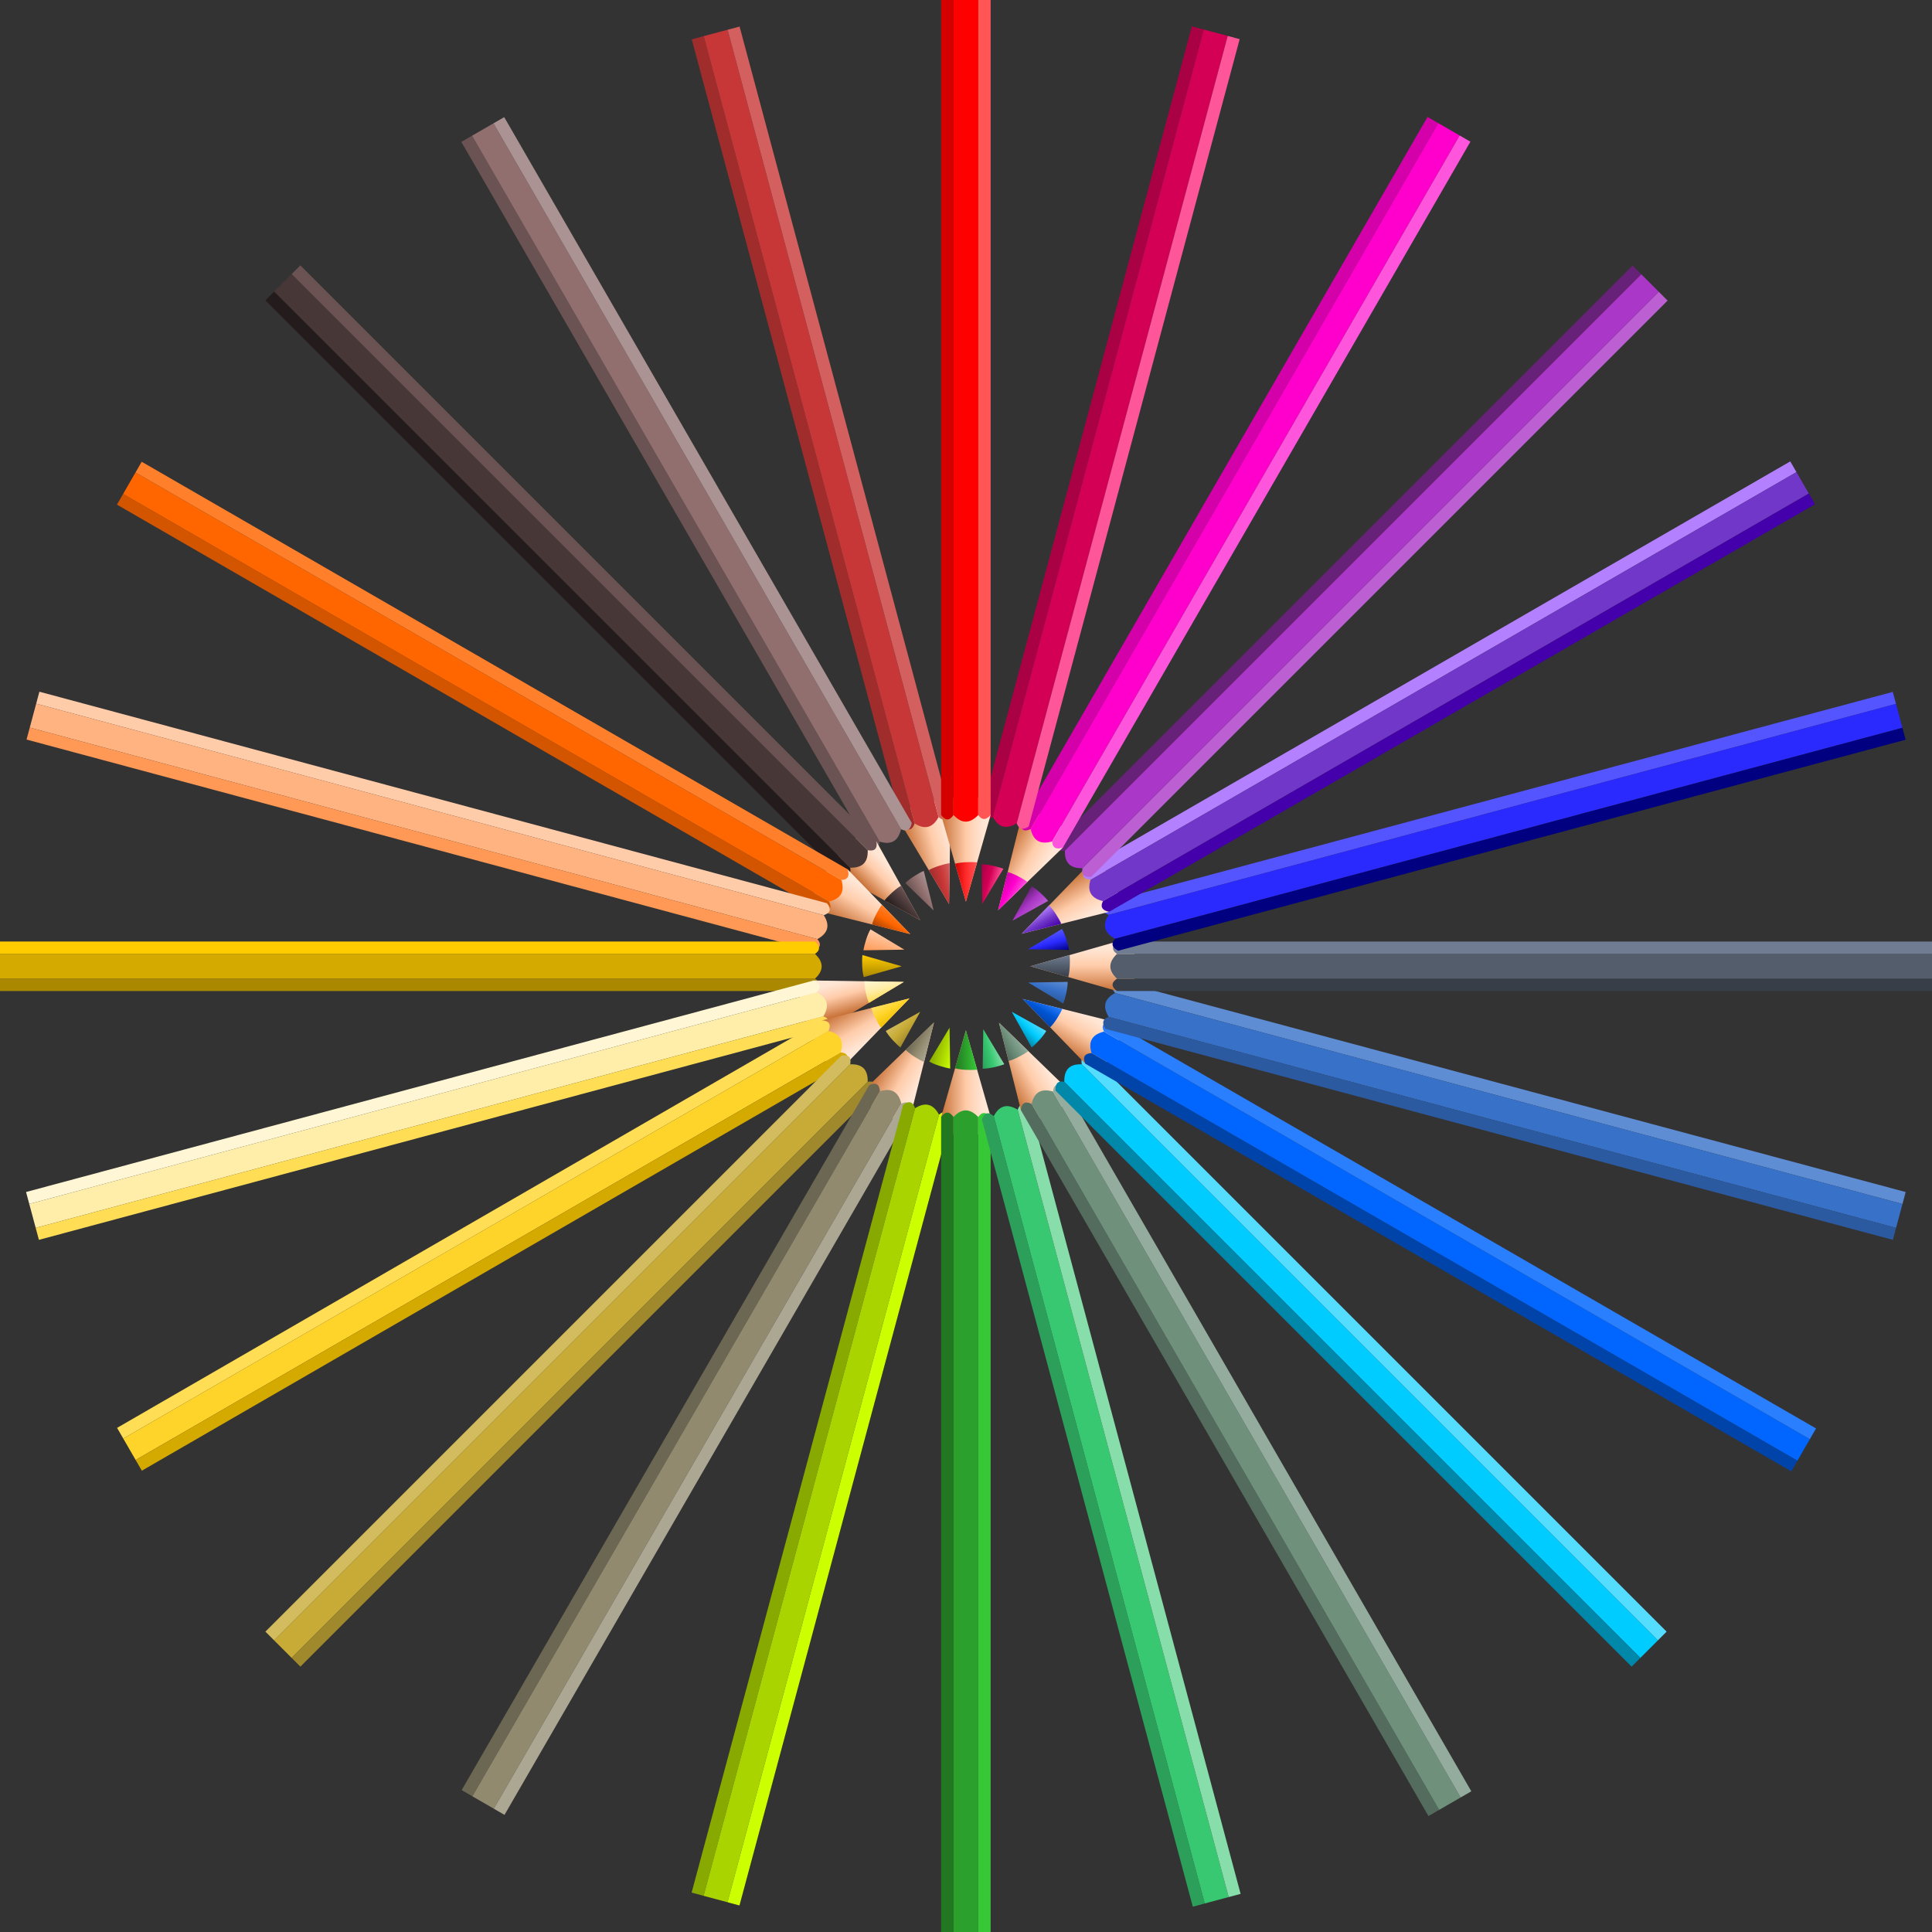 <?xml version="1.0" encoding="UTF-8"?><svg xmlns="http://www.w3.org/2000/svg" xmlns:xlink="http://www.w3.org/1999/xlink" height="1268.4" preserveAspectRatio="xMidYMid meet" version="1.0" viewBox="17.7 17.7 1268.3 1268.4" width="1268.3" zoomAndPan="magnify"><rect x="17.7" y="17.7" width="1268.3" height="1268.4" fill="#333333" stroke="none"/><defs><linearGradient id="a" xlink:actuate="onLoad" xlink:show="other" xlink:type="simple" xmlns:xlink="http://www.w3.org/1999/xlink"><stop offset="0" stop-color="#c87137"/><stop offset=".599" stop-color="#fca"/><stop offset="1" stop-color="#ffe6d5"/></linearGradient><linearGradient gradientUnits="userSpaceOnUse" id="b" x1="-451.43" x2="-393.14" xlink:actuate="onLoad" xlink:href="#a" xlink:show="other" xlink:type="simple" xmlns:xlink="http://www.w3.org/1999/xlink" y1="976.93" y2="976.93"/><linearGradient gradientUnits="userSpaceOnUse" id="B" x1="-432.14" x2="-401.62" xlink:actuate="onLoad" xlink:show="other" xlink:type="simple" xmlns:xlink="http://www.w3.org/1999/xlink" y1="1033.6" y2="1033.6"><stop offset="0" stop-color="#d40000"/><stop offset=".496" stop-color="#ff2a2a"/><stop offset="1" stop-color="#f55"/></linearGradient><linearGradient gradientUnits="userSpaceOnUse" id="p" x1="-432.14" x2="-401.62" xlink:actuate="onLoad" xlink:show="other" xlink:type="simple" xmlns:xlink="http://www.w3.org/1999/xlink" y1="1033.6" y2="1033.6"><stop offset="0" stop-color="#217821"/><stop offset=".496" stop-color="#2ca02c"/><stop offset="1" stop-color="#37c837"/></linearGradient><linearGradient gradientUnits="userSpaceOnUse" id="i" x1="-432.14" x2="-401.62" xlink:actuate="onLoad" xlink:show="other" xlink:type="simple" xmlns:xlink="http://www.w3.org/1999/xlink" y1="1033.6" y2="1033.6"><stop offset="0" stop-color="#a80"/><stop offset=".496" stop-color="#d4aa00"/><stop offset="1" stop-color="#fc0"/></linearGradient><linearGradient gradientUnits="userSpaceOnUse" id="v" x1="-432.14" x2="-401.62" xlink:actuate="onLoad" xlink:show="other" xlink:type="simple" xmlns:xlink="http://www.w3.org/1999/xlink" y1="1033.6" y2="1033.6"><stop offset="0" stop-color="#373e48"/><stop offset=".496" stop-color="#535d6c"/><stop offset="1" stop-color="#6f7c91"/></linearGradient><linearGradient gradientUnits="userSpaceOnUse" id="z" x1="-432.14" x2="-401.62" xlink:actuate="onLoad" xlink:show="other" xlink:type="simple" xmlns:xlink="http://www.w3.org/1999/xlink" y1="1033.6" y2="1033.6"><stop offset="0" stop-color="#d400aa"/><stop offset=".496" stop-color="#f0c"/><stop offset="1" stop-color="#f5d"/></linearGradient><linearGradient gradientUnits="userSpaceOnUse" id="n" x1="-432.14" x2="-401.62" xlink:actuate="onLoad" xlink:show="other" xlink:type="simple" xmlns:xlink="http://www.w3.org/1999/xlink" y1="1033.6" y2="1033.6"><stop offset="0" stop-color="#6c6753"/><stop offset=".496" stop-color="#918a6f"/><stop offset="1" stop-color="#aca793"/></linearGradient><linearGradient gradientUnits="userSpaceOnUse" id="g" x1="-432.14" x2="-401.62" xlink:actuate="onLoad" xlink:show="other" xlink:type="simple" xmlns:xlink="http://www.w3.org/1999/xlink" y1="1033.6" y2="1033.6"><stop offset="0" stop-color="#a40"/><stop offset=".496" stop-color="#f60"/><stop offset="1" stop-color="#ff7f2a"/></linearGradient><linearGradient gradientUnits="userSpaceOnUse" id="t" x1="-432.14" x2="-401.62" xlink:actuate="onLoad" xlink:show="other" xlink:type="simple" xmlns:xlink="http://www.w3.org/1999/xlink" y1="1033.6" y2="1033.6"><stop offset="0" stop-color="#04a"/><stop offset=".496" stop-color="#0055d4"/><stop offset="1" stop-color="#2a7fff"/></linearGradient><linearGradient gradientUnits="userSpaceOnUse" id="x" x1="-432.14" x2="-401.62" xlink:actuate="onLoad" xlink:show="other" xlink:type="simple" xmlns:xlink="http://www.w3.org/1999/xlink" y1="1033.6" y2="1033.6"><stop offset="0" stop-color="#b380ff"/><stop offset=".496" stop-color="#7137c8"/><stop offset="1" stop-color="#40a"/></linearGradient><linearGradient gradientUnits="userSpaceOnUse" id="l" x1="-432.14" x2="-401.62" xlink:actuate="onLoad" xlink:show="other" xlink:type="simple" xmlns:xlink="http://www.w3.org/1999/xlink" y1="1033.6" y2="1033.6"><stop offset="0" stop-color="#ffe167"/><stop offset=".496" stop-color="#ffd42a"/><stop offset="1" stop-color="#f0c000"/></linearGradient><linearGradient gradientUnits="userSpaceOnUse" id="d" x1="-432.14" x2="-401.62" xlink:actuate="onLoad" xlink:show="other" xlink:type="simple" xmlns:xlink="http://www.w3.org/1999/xlink" y1="1033.6" y2="1033.6"><stop offset="0" stop-color="#6c5353"/><stop offset=".496" stop-color="#916f6f"/><stop offset="1" stop-color="#ac9393"/></linearGradient><linearGradient gradientUnits="userSpaceOnUse" id="r" x1="-432.14" x2="-401.62" xlink:actuate="onLoad" xlink:show="other" xlink:type="simple" xmlns:xlink="http://www.w3.org/1999/xlink" y1="1033.6" y2="1033.6"><stop offset="0" stop-color="#536c5d"/><stop offset=".496" stop-color="#6f917c"/><stop offset="1" stop-color="#93ac9d"/></linearGradient><linearGradient gradientUnits="userSpaceOnUse" id="w" x1="-432.14" x2="-401.62" xlink:actuate="onLoad" xlink:show="other" xlink:type="simple" xmlns:xlink="http://www.w3.org/1999/xlink" y1="1033.6" y2="1033.6"><stop offset="0" stop-color="#55f"/><stop offset=".496" stop-color="#2a2aff"/><stop offset="1" stop-color="navy"/></linearGradient><linearGradient gradientUnits="userSpaceOnUse" id="j" x1="-394.8" x2="-439.48" xlink:actuate="onLoad" xlink:href="#a" xlink:show="other" xlink:type="simple" xmlns:xlink="http://www.w3.org/1999/xlink" y1="1009.5" y2="1009.5"/><linearGradient gradientUnits="userSpaceOnUse" id="k" x1="-432.14" x2="-401.62" xlink:actuate="onLoad" xlink:show="other" xlink:type="simple" xmlns:xlink="http://www.w3.org/1999/xlink" y1="1033.6" y2="1033.6"><stop offset="0" stop-color="#fff6d5"/><stop offset=".496" stop-color="#fea"/><stop offset="1" stop-color="#fd5"/></linearGradient><linearGradient gradientUnits="userSpaceOnUse" id="c" x1="-432.14" x2="-401.62" xlink:actuate="onLoad" xlink:show="other" xlink:type="simple" xmlns:xlink="http://www.w3.org/1999/xlink" y1="1033.6" y2="1033.6"><stop offset="0" stop-color="#a02c2c"/><stop offset=".496" stop-color="#c83737"/><stop offset="1" stop-color="#d35f5f"/></linearGradient><linearGradient gradientUnits="userSpaceOnUse" id="q" x1="-432.14" x2="-401.62" xlink:actuate="onLoad" xlink:show="other" xlink:type="simple" xmlns:xlink="http://www.w3.org/1999/xlink" y1="1033.6" y2="1033.6"><stop offset="0" stop-color="#2ca05a"/><stop offset=".496" stop-color="#37c871"/><stop offset="1" stop-color="#87deaa"/></linearGradient><linearGradient gradientUnits="userSpaceOnUse" id="u" x1="-432.14" x2="-401.62" xlink:actuate="onLoad" xlink:show="other" xlink:type="simple" xmlns:xlink="http://www.w3.org/1999/xlink" y1="1033.6" y2="1033.6"><stop offset="0" stop-color="#5f8dd3"/><stop offset=".496" stop-color="#3771c8"/><stop offset="1" stop-color="#2c5aa0"/></linearGradient><linearGradient gradientUnits="userSpaceOnUse" id="e" x1="-395.22" x2="-439.07" xlink:actuate="onLoad" xlink:href="#a" xlink:show="other" xlink:type="simple" xmlns:xlink="http://www.w3.org/1999/xlink" y1="984.22" y2="984.22"/><linearGradient gradientUnits="userSpaceOnUse" id="h" x1="-432.14" x2="-401.62" xlink:actuate="onLoad" xlink:show="other" xlink:type="simple" xmlns:xlink="http://www.w3.org/1999/xlink" y1="1033.6" y2="1033.6"><stop offset="0" stop-color="#fca"/><stop offset=".496" stop-color="#ffb380"/><stop offset="1" stop-color="#f95"/></linearGradient><linearGradient gradientUnits="userSpaceOnUse" id="A" x1="-432.14" x2="-401.62" xlink:actuate="onLoad" xlink:show="other" xlink:type="simple" xmlns:xlink="http://www.w3.org/1999/xlink" y1="1033.6" y2="1033.6"><stop offset="0" stop-color="#a04"/><stop offset=".496" stop-color="#d40055"/><stop offset="1" stop-color="#f59"/></linearGradient><linearGradient gradientUnits="userSpaceOnUse" id="o" x1="-432.14" x2="-401.62" xlink:actuate="onLoad" xlink:show="other" xlink:type="simple" xmlns:xlink="http://www.w3.org/1999/xlink" y1="1033.6" y2="1033.6"><stop offset="0" stop-color="#8a0"/><stop offset=".496" stop-color="#aad400"/><stop offset="1" stop-color="#cf0"/></linearGradient><linearGradient gradientUnits="userSpaceOnUse" id="s" x1="-432.14" x2="-401.62" xlink:actuate="onLoad" xlink:show="other" xlink:type="simple" xmlns:xlink="http://www.w3.org/1999/xlink" y1="1033.6" y2="1033.6"><stop offset="0" stop-color="#5df"/><stop offset=".496" stop-color="#0cf"/><stop offset="1" stop-color="#08a"/></linearGradient><linearGradient gradientUnits="userSpaceOnUse" id="f" x1="-432.14" x2="-401.62" xlink:actuate="onLoad" xlink:show="other" xlink:type="simple" xmlns:xlink="http://www.w3.org/1999/xlink" y1="1033.6" y2="1033.6"><stop offset="0" stop-color="#6c5353"/><stop offset=".496" stop-color="#483737"/><stop offset="1" stop-color="#241c1c"/></linearGradient><linearGradient gradientUnits="userSpaceOnUse" id="y" x1="-432.14" x2="-401.62" xlink:actuate="onLoad" xlink:show="other" xlink:type="simple" xmlns:xlink="http://www.w3.org/1999/xlink" y1="1033.6" y2="1033.6"><stop offset="0" stop-color="#672178"/><stop offset=".496" stop-color="#ab37c8"/><stop offset="1" stop-color="#bc5fd3"/></linearGradient><linearGradient gradientUnits="userSpaceOnUse" id="m" x1="-432.14" x2="-401.62" xlink:actuate="onLoad" xlink:show="other" xlink:type="simple" xmlns:xlink="http://www.w3.org/1999/xlink" y1="1033.6" y2="1033.6"><stop offset="0" stop-color="#d3bc5f"/><stop offset=".496" stop-color="#c8ab37"/><stop offset="1" stop-color="#a0892c"/></linearGradient></defs><g><g><path d="m-417.14 892.86-34.285 48.076 34.285 120.08 34.285-120.08z" fill="url(#b)" transform="rotate(-14.999 632.565 -2627.513) scale(.474)"/><path d="m-432.14 1008.5 14.996 52.52 15.523-54.366c-7.994-0.944-22.9-0.473-30.519 1.846z" fill="url(#c)" transform="rotate(-14.999 632.565 -2627.513) scale(.474)"/><g><path d="m-451.43-187.92v1128.9c5.714 7.945 11.428 8.428 17.143 0v-1128.9z" fill="#a02c2c" transform="rotate(-14.999 632.565 -2627.513) scale(.474)"/></g><g><path d="m-434.29-187.92v1128.9c12.319 13.361 23.601 11.162 34.285 0v-1128.9z" fill="#c83737" transform="rotate(-14.999 632.565 -2627.513) scale(.474)"/></g><g><path d="m-400-187.92v1128.9c5.714 8.394 11.428 6.28 17.143 0v-1128.9z" fill="#d35f5f" transform="rotate(-14.999 632.565 -2627.513) scale(.474)"/></g></g><g><path d="m-417.14 892.86-34.285 48.076 34.285 120.08 34.285-120.08z" fill="url(#b)" transform="rotate(-30 426.351 -986.558) scale(.474)"/><path d="m-432.14 1008.5 14.996 52.52 15.523-54.366c-7.994-0.944-22.9-0.473-30.519 1.846z" fill="url(#d)" transform="rotate(-30 426.351 -986.558) scale(.474)"/><g><path d="m-451.43-187.92v1128.9c5.714 7.945 11.428 8.428 17.143 0v-1128.9z" fill="#6c5353" transform="rotate(-30 426.351 -986.558) scale(.474)"/></g><g><path d="m-434.29-187.92v1128.9c12.319 13.361 23.601 11.162 34.285 0v-1128.9z" fill="#916f6f" transform="rotate(-30 426.351 -986.558) scale(.474)"/></g><g><path d="m-400-187.92v1128.9c5.714 8.394 11.428 6.28 17.143 0v-1128.9z" fill="#ac9393" transform="rotate(-30 426.351 -986.558) scale(.474)"/></g></g><g><path d="m-417.14 892.86-34.285 48.076 34.285 120.08 34.285-120.08z" fill="url(#e)" transform="matrix(-.335 .335 .335 .335 126.6 406.1)"/><path d="m-432.14 1008.5 14.996 52.52 15.523-54.366c-7.994-0.944-22.9-0.473-30.519 1.846z" fill="url(#f)" transform="matrix(-.335 .335 .335 .335 126.6 406.1)"/><g><path d="m-451.43-187.92v1128.9c5.714 7.945 11.428 8.428 17.143 0v-1128.9z" fill="#6c5353" transform="matrix(-.335 .335 .335 .335 126.6 406.1)"/></g><g><path d="m-434.29-187.92v1128.9c12.319 13.361 23.601 11.162 34.285 0v-1128.9z" fill="#483737" transform="matrix(-.335 .335 .335 .335 126.6 406.1)"/></g><g><path d="m-400-187.92v1128.9c5.714 8.394 11.428 6.28 17.143 0v-1128.9z" fill="#241c1c" transform="matrix(-.335 .335 .335 .335 126.6 406.1)"/></g></g><g><path d="m-417.14 892.86-34.285 48.076 34.285 120.08 34.285-120.08z" fill="url(#b)" transform="rotate(-60 319.607 -137.175) scale(.474)"/><path d="m-432.14 1008.5 14.996 52.52 15.523-54.366c-7.994-0.944-22.9-0.473-30.519 1.846z" fill="url(#g)" transform="rotate(-60 319.607 -137.175) scale(.474)"/><g><path d="m-451.43-187.92v1128.9c5.714 7.945 11.428 8.428 17.143 0v-1128.9z" fill="#d45500" transform="rotate(-60 319.607 -137.175) scale(.474)"/></g><g><path d="m-434.29-187.92v1128.9c12.319 13.361 23.601 11.162 34.285 0v-1128.9z" fill="#f60" transform="rotate(-60 319.607 -137.175) scale(.474)"/></g><g><path d="m-400-187.92v1128.9c5.714 8.394 11.428 6.28 17.143 0v-1128.9z" fill="#ff7f2a" transform="rotate(-60 319.607 -137.175) scale(.474)"/></g></g><g><path d="m-417.14 892.86-34.285 48.076 34.285 120.08 34.285-120.08z" fill="url(#e)" transform="matrix(-.123 .458 .458 .123 74.1 701.66)"/><path d="m-432.14 1008.5 14.996 52.52 15.523-54.366c-7.994-0.944-22.9-0.473-30.519 1.846z" fill="url(#h)" transform="matrix(-.123 .458 .458 .123 74.1 701.66)"/><g><path d="m-451.43-187.92v1128.9c5.714 7.945 11.428 8.428 17.143 0v-1128.9z" fill="#fca" transform="matrix(-.123 .458 .458 .123 74.1 701.66)"/></g><g><path d="m-434.29-187.92v1128.9c12.319 13.361 23.601 11.162 34.285 0v-1128.9z" fill="#ffb380" transform="matrix(-.123 .458 .458 .123 74.1 701.66)"/></g><g><path d="m-400-187.92v1128.9c5.714 8.394 11.428 6.28 17.143 0v-1128.9z" fill="#f95" transform="matrix(-.123 .458 .458 .123 74.1 701.66)"/></g></g><g><path d="m-417.14 892.86-34.285 48.076 34.285 120.08 34.285-120.08z" fill="url(#b)" transform="rotate(-90 280.5 173.8) scale(.474)"/><path d="m-432.14 1008.5 14.996 52.52 15.523-54.366c-7.994-0.944-22.9-0.473-30.519 1.846z" fill="url(#i)" transform="rotate(-90 280.5 173.8) scale(.474)"/><g><path d="m-451.43-187.92v1128.9c5.714 7.945 11.428 8.428 17.143 0v-1128.9z" fill="#a80" transform="rotate(-90 280.5 173.8) scale(.474)"/></g><g><path d="m-434.29-187.92v1128.9c12.319 13.361 23.601 11.162 34.285 0v-1128.9z" fill="#d4aa00" transform="rotate(-90 280.5 173.8) scale(.474)"/></g><g><path d="m-400-187.92v1128.9c5.714 8.394 11.428 6.28 17.143 0v-1128.9z" fill="#fc0" transform="rotate(-90 280.5 173.8) scale(.474)"/></g></g><g><path d="m-417.14 892.86-34.285 48.076 34.285 120.08 34.285-120.08z" fill="url(#j)" transform="matrix(.123 .458 .458 -.123 176.4 983.86)"/><path d="m-432.14 1008.5 14.996 52.52 15.523-54.366c-7.994-0.944-22.9-0.473-30.519 1.846z" fill="url(#k)" transform="matrix(.123 .458 .458 -.123 176.4 983.86)"/><g><path d="m-451.43-187.92v1128.9c5.714 7.945 11.428 8.428 17.143 0v-1128.9z" fill="#fff6d5" transform="matrix(.123 .458 .458 -.123 176.4 983.86)"/></g><g><path d="m-434.29-187.92v1128.9c12.319 13.361 23.601 11.162 34.285 0v-1128.9z" fill="#fea" transform="matrix(.123 .458 .458 -.123 176.4 983.86)"/></g><g><path d="m-400-187.92v1128.9c5.714 8.394 11.428 6.28 17.143 0v-1128.9z" fill="#fd5" transform="matrix(.123 .458 .458 -.123 176.4 983.86)"/></g></g><g><path d="m-417.14 892.86-34.285 48.076 34.285 120.08 34.285-120.08z" fill="url(#b)" transform="matrix(.237 .41 .41 -.237 278.6 1095.6)"/><path d="m-432.14 1008.5 14.996 52.52 15.523-54.366c-7.994-0.944-22.9-0.473-30.519 1.846z" fill="url(#l)" transform="matrix(.237 .41 .41 -.237 278.6 1095.6)"/><g><path d="m-451.43-187.92v1128.9c5.714 7.945 11.428 8.428 17.143 0v-1128.9z" fill="#fd5" transform="matrix(.237 .41 .41 -.237 278.6 1095.6)"/></g><g><path d="m-434.29-187.92v1128.9c12.319 13.361 23.601 11.162 34.285 0v-1128.9z" fill="#ffd42a" transform="matrix(.237 .41 .41 -.237 278.6 1095.6)"/></g><g><path d="m-400-187.92v1128.9c5.714 8.394 11.428 6.28 17.143 0v-1128.9z" fill="#d4aa00" transform="matrix(.237 .41 .41 -.237 278.6 1095.6)"/></g></g><g><path d="m-417.14 892.86-34.285 48.076 34.285 120.08 34.285-120.08z" fill="url(#b)" transform="matrix(.335 .335 .335 -.335 406.1 1177.1)"/><path d="m-432.14 1008.5 14.996 52.52 15.523-54.366c-7.994-0.944-22.9-0.473-30.519 1.846z" fill="url(#m)" transform="matrix(.335 .335 .335 -.335 406.1 1177.1)"/><g><path d="m-451.43-187.92v1128.9c5.714 7.945 11.428 8.428 17.143 0v-1128.9z" fill="#d3bc5f" transform="matrix(.335 .335 .335 -.335 406.1 1177.1)"/></g><g><path d="m-434.29-187.92v1128.9c12.319 13.361 23.601 11.162 34.285 0v-1128.9z" fill="#c8ab37" transform="matrix(.335 .335 .335 -.335 406.1 1177.1)"/></g><g><path d="m-400-187.92v1128.9c5.714 8.394 11.428 6.28 17.143 0v-1128.9z" fill="#a0892c" transform="matrix(.335 .335 .335 -.335 406.1 1177.1)"/></g></g><g><path d="m-417.14 892.86-34.285 48.076 34.285 120.08 34.285-120.08z" fill="url(#b)" transform="matrix(.41 .237 .237 -.41 550.4 1222.8)"/><path d="m-432.14 1008.5 14.996 52.52 15.523-54.366c-7.994-0.944-22.9-0.473-30.519 1.846z" fill="url(#n)" transform="matrix(.41 .237 .237 -.41 550.4 1222.8)"/><g><path d="m-451.43-187.92v1128.9c5.714 7.945 11.428 8.428 17.143 0v-1128.9z" fill="#6c6753" transform="matrix(.41 .237 .237 -.41 550.4 1222.8)"/></g><g><path d="m-434.29-187.92v1128.9c12.319 13.361 23.601 11.162 34.285 0v-1128.9z" fill="#918a6f" transform="matrix(.41 .237 .237 -.41 550.4 1222.8)"/></g><g><path d="m-400-187.92v1128.9c5.714 8.394 11.428 6.28 17.143 0v-1128.9z" fill="#aca793" transform="matrix(.41 .237 .237 -.41 550.4 1222.8)"/></g></g><g><path d="m-417.14 892.86-34.285 48.076 34.285 120.08 34.285-120.08z" fill="url(#b)" transform="matrix(.458 .123 .123 -.458 701.6 1229.6)"/><path d="m-432.14 1008.5 14.996 52.52 15.523-54.366c-7.994-0.944-22.9-0.473-30.519 1.846z" fill="url(#o)" transform="matrix(.458 .123 .123 -.458 701.6 1229.6)"/><g><path d="m-451.43-187.92v1128.9c5.714 7.945 11.428 8.428 17.143 0v-1128.9z" fill="#8a0" transform="matrix(.458 .123 .123 -.458 701.6 1229.6)"/></g><g><path d="m-434.29-187.92v1128.9c12.319 13.361 23.601 11.162 34.285 0v-1128.9z" fill="#aad400" transform="matrix(.458 .123 .123 -.458 701.6 1229.6)"/></g><g><path d="m-400-187.92v1128.9c5.714 8.394 11.428 6.28 17.143 0v-1128.9z" fill="#cf0" transform="matrix(.458 .123 .123 -.458 701.6 1229.6)"/></g></g><g><path d="m-417.14 892.86-34.285 48.076 34.285 120.08 34.285-120.08z" fill="url(#b)" transform="matrix(.474 0 0 -.474 849.5 1197.03)"/><path d="m-432.14 1008.5 14.996 52.52 15.523-54.366c-7.994-0.944-22.9-0.473-30.519 1.846z" fill="url(#p)" transform="matrix(.474 0 0 -.474 849.5 1197.03)"/><g><path d="m-451.43-187.92v1128.9c5.714 7.945 11.428 8.428 17.143 0v-1128.9z" fill="#217821" transform="matrix(.474 0 0 -.474 849.5 1197.03)"/></g><g><path d="m-434.29-187.92v1128.9c12.319 13.361 23.601 11.162 34.285 0v-1128.9z" fill="#2ca02c" transform="matrix(.474 0 0 -.474 849.5 1197.03)"/></g><g><path d="m-400-187.92v1128.9c5.714 8.394 11.428 6.28 17.143 0v-1128.9z" fill="#37c837" transform="matrix(.474 0 0 -.474 849.5 1197.03)"/></g></g><g><path d="m-417.14 892.86-34.285 48.076 34.285 120.08 34.285-120.08z" fill="url(#b)" transform="scale(.474 -.474) rotate(15 10075.984 6697.296)"/><path d="m-432.14 1008.5 14.996 52.52 15.523-54.366c-7.994-0.944-22.9-0.473-30.519 1.846z" fill="url(#q)" transform="scale(.474 -.474) rotate(15 10075.984 6697.296)"/><g><path d="m-451.43-187.92v1128.9c5.714 7.945 11.428 8.428 17.143 0v-1128.9z" fill="#2ca05a" transform="scale(.474 -.474) rotate(15 10075.984 6697.296)"/></g><g><path d="m-434.29-187.92v1128.9c12.319 13.361 23.601 11.162 34.285 0v-1128.9z" fill="#37c871" transform="scale(.474 -.474) rotate(15 10075.984 6697.296)"/></g><g><path d="m-400-187.92v1128.9c5.714 8.394 11.428 6.28 17.143 0v-1128.9z" fill="#87deaa" transform="scale(.474 -.474) rotate(15 10075.984 6697.296)"/></g></g><g><path d="m-417.14 892.86-34.285 48.076 34.285 120.08 34.285-120.08z" fill="url(#b)" transform="scale(.474 -.474) rotate(30 5194.476 3233.464)"/><path d="m-432.14 1008.5 14.996 52.52 15.523-54.366c-7.994-0.944-22.9-0.473-30.519 1.846z" fill="url(#r)" transform="scale(.474 -.474) rotate(30 5194.476 3233.464)"/><g><path d="m-451.43-187.92v1128.9c5.714 7.945 11.428 8.428 17.143 0v-1128.9z" fill="#536c5d" transform="scale(.474 -.474) rotate(30 5194.476 3233.464)"/></g><g><path d="m-434.29-187.92v1128.9c12.319 13.361 23.601 11.162 34.285 0v-1128.9z" fill="#6f917c" transform="scale(.474 -.474) rotate(30 5194.476 3233.464)"/></g><g><path d="m-400-187.92v1128.9c5.714 8.394 11.428 6.28 17.143 0v-1128.9z" fill="#93ac9d" transform="scale(.474 -.474) rotate(30 5194.476 3233.464)"/></g></g><g><path d="m-417.14 892.86-34.285 48.076 34.285 120.08 34.285-120.08z" fill="url(#b)" transform="matrix(-.335 .335 -.335 -.335 897.6 1177.1)"/><path d="m-432.14 1008.5 14.996 52.52 15.523-54.366c-7.994-0.944-22.9-0.473-30.519 1.846z" fill="url(#s)" transform="matrix(-.335 .335 -.335 -.335 897.6 1177.1)"/><g><path d="m-451.43-187.92v1128.9c5.714 7.945 11.428 8.428 17.143 0v-1128.9z" fill="#5df" transform="matrix(-.335 .335 -.335 -.335 897.6 1177.1)"/></g><g><path d="m-434.29-187.92v1128.9c12.319 13.361 23.601 11.162 34.285 0v-1128.9z" fill="#0cf" transform="matrix(-.335 .335 -.335 -.335 897.6 1177.1)"/></g><g><path d="m-400-187.92v1128.9c5.714 8.394 11.428 6.28 17.143 0v-1128.9z" fill="#08a" transform="matrix(-.335 .335 -.335 -.335 897.6 1177.1)"/></g></g><g><path d="m-417.14 892.86-34.285 48.076 34.285 120.08 34.285-120.08z" fill="url(#b)" transform="scale(.474 -.474) rotate(60 2667.702 1440.28)"/><path d="m-432.14 1008.5 14.996 52.52 15.523-54.366c-7.994-0.944-22.9-0.473-30.519 1.846z" fill="url(#t)" transform="scale(.474 -.474) rotate(60 2667.702 1440.28)"/><g><path d="m-451.43-187.92v1128.9c5.714 7.945 11.428 8.428 17.143 0v-1128.9z" fill="#04a" transform="scale(.474 -.474) rotate(60 2667.702 1440.28)"/></g><g><path d="m-434.29-187.92v1128.9c12.319 13.361 23.601 11.162 34.285 0v-1128.9z" fill="#06f" transform="scale(.474 -.474) rotate(60 2667.702 1440.28)"/></g><g><path d="m-400-187.92v1128.9c5.714 8.394 11.428 6.28 17.143 0v-1128.9z" fill="#2a7fff" transform="scale(.474 -.474) rotate(60 2667.702 1440.28)"/></g></g><g><path d="m-417.14 892.86-34.285 48.076 34.285 120.08 34.285-120.08z" fill="url(#b)" transform="rotate(105 186.176 924.433) scale(.474)"/><path d="m-432.14 1008.5 14.996 52.52 15.523-54.366c-7.994-0.944-22.9-0.473-30.519 1.846z" fill="url(#u)" transform="rotate(105 186.176 924.433) scale(.474)"/><g><path d="m-451.43-187.92v1128.9c5.714 7.945 11.428 8.428 17.143 0v-1128.9z" fill="#5f8dd3" transform="rotate(105 186.176 924.433) scale(.474)"/></g><g><path d="m-434.29-187.92v1128.9c12.319 13.361 23.601 11.162 34.285 0v-1128.9z" fill="#3771c8" transform="rotate(105 186.176 924.433) scale(.474)"/></g><g><path d="m-400-187.92v1128.9c5.714 8.394 11.428 6.28 17.143 0v-1128.9z" fill="#2c5aa0" transform="rotate(105 186.176 924.433) scale(.474)"/></g></g><g><path d="m-417.14 892.86-34.285 48.076 34.285 120.08 34.285-120.08z" fill="url(#b)" transform="matrix(0 -.474 -.474 0 1197 454.3)"/><path d="m-432.14 1008.5 14.996 52.52 15.523-54.366c-7.994-0.944-22.9-0.473-30.519 1.846z" fill="url(#v)" transform="matrix(0 -.474 -.474 0 1197 454.3)"/><g><path d="m-451.43-187.92v1128.9c5.714 7.945 11.428 8.428 17.143 0v-1128.9z" fill="#373e48" transform="matrix(0 -.474 -.474 0 1197 454.3)"/></g><g><path d="m-434.29-187.92v1128.9c12.319 13.361 23.601 11.162 34.285 0v-1128.9z" fill="#535d6c" transform="matrix(0 -.474 -.474 0 1197 454.3)"/></g><g><path d="m-400-187.92v1128.9c5.714 8.394 11.428 6.28 17.143 0v-1128.9z" fill="#6f7c91" transform="matrix(0 -.474 -.474 0 1197 454.3)"/></g></g><g><path d="m-417.14 892.86-34.285 48.076 34.285 120.08 34.285-120.08z" fill="url(#b)" transform="rotate(75 157.587 1152.05) scale(.474)"/><path d="m-432.14 1008.5 14.996 52.52 15.523-54.366c-7.994-0.944-22.9-0.473-30.519 1.846z" fill="url(#w)" transform="rotate(75 157.587 1152.05) scale(.474)"/><g><path d="m-451.43-187.92v1128.9c5.714 7.945 11.428 8.428 17.143 0v-1128.9z" fill="#55f" transform="rotate(75 157.587 1152.05) scale(.474)"/></g><g><path d="m-434.29-187.92v1128.9c12.319 13.361 23.601 11.162 34.285 0v-1128.9z" fill="#2a2aff" transform="rotate(75 157.587 1152.05) scale(.474)"/></g><path d="m-400-187.92v1128.9c5.714 8.394 11.428 6.28 17.143 0v-1128.9z" fill="navy" transform="rotate(75 157.587 1152.05) scale(.474)"/></g><g><path d="m-417.14 892.86-34.285 48.076 34.285 120.08 34.285-120.08z" fill="url(#b)" transform="rotate(60 134.706 1334.198) scale(.474)"/><path d="m-432.14 1008.5 14.996 52.52 15.523-54.366c-7.994-0.944-22.9-0.473-30.519 1.846z" fill="url(#x)" transform="rotate(60 134.706 1334.198) scale(.474)"/><g><path d="m-451.43-187.92v1128.9c5.714 7.945 11.428 8.428 17.143 0v-1128.9z" fill="#b380ff" transform="rotate(60 134.706 1334.198) scale(.474)"/></g><g><path d="m-434.29-187.92v1128.9c12.319 13.361 23.601 11.162 34.285 0v-1128.9z" fill="#7137c8" transform="rotate(60 134.706 1334.198) scale(.474)"/></g><g><path d="m-400-187.92v1128.9c5.714 8.394 11.428 6.28 17.143 0v-1128.9z" fill="#40a" transform="rotate(60 134.706 1334.198) scale(.474)"/></g></g><g><path d="m-417.14 892.86-34.285 48.076 34.285 120.08 34.285-120.08z" fill="url(#b)" transform="scale(.474) rotate(45 207.593 3427.953)"/><path d="m-432.14 1008.5 14.996 52.52 15.523-54.366c-7.994-0.944-22.9-0.473-30.519 1.846z" fill="url(#y)" transform="scale(.474) rotate(45 207.593 3427.953)"/><g><path d="m-451.43-187.92v1128.9c5.714 7.945 11.428 8.428 17.143 0v-1128.9z" fill="#672178" transform="scale(.474) rotate(45 207.593 3427.953)"/></g><g><path d="m-434.29-187.92v1128.9c12.319 13.361 23.601 11.162 34.285 0v-1128.9z" fill="#ab37c8" transform="scale(.474) rotate(45 207.593 3427.953)"/></g><g><path d="m-400-187.92v1128.9c5.714 8.394 11.428 6.28 17.143 0v-1128.9z" fill="#bc5fd3" transform="scale(.474) rotate(45 207.593 3427.953)"/></g></g><g><path d="m-417.14 892.86-34.285 48.076 34.285 120.08 34.285-120.08z" fill="url(#b)" transform="rotate(30 27.933 2183.715) scale(.474)"/><path d="m-432.14 1008.5 14.996 52.52 15.523-54.366c-7.994-0.944-22.9-0.473-30.519 1.846z" fill="url(#z)" transform="rotate(30 27.933 2183.715) scale(.474)"/><g><path d="m-451.43-187.92v1128.9c5.714 7.945 11.428 8.428 17.143 0v-1128.9z" fill="#d400aa" transform="rotate(30 27.933 2183.715) scale(.474)"/></g><g><path d="m-434.29-187.92v1128.9c12.319 13.361 23.601 11.162 34.285 0v-1128.9z" fill="#f0c" transform="rotate(30 27.933 2183.715) scale(.474)"/></g><g><path d="m-400-187.92v1128.9c5.714 8.394 11.428 6.28 17.143 0v-1128.9z" fill="#f5d" transform="rotate(30 27.933 2183.715) scale(.474)"/></g></g><g><path d="m-417.14 892.86-34.285 48.076 34.285 120.08 34.285-120.08z" fill="url(#b)" transform="rotate(14.999 -178.105 3824.567) scale(.474)"/><path d="m-432.14 1008.5 14.996 52.52 15.523-54.366c-7.994-0.944-22.9-0.473-30.519 1.846z" fill="url(#A)" transform="rotate(14.999 -178.105 3824.567) scale(.474)"/><g><path d="m-451.43-187.92v1128.9c5.714 7.945 11.428 8.428 17.143 0v-1128.9z" fill="#a04" transform="rotate(14.999 -178.105 3824.567) scale(.474)"/></g><g><path d="m-434.29-187.92v1128.9c12.319 13.361 23.601 11.162 34.285 0v-1128.9z" fill="#d40055" transform="rotate(14.999 -178.105 3824.567) scale(.474)"/></g><g><path d="m-400-187.92v1128.9c5.714 8.394 11.428 6.28 17.143 0v-1128.9z" fill="#f59" transform="rotate(14.999 -178.105 3824.567) scale(.474)"/></g></g><g><path d="m-417.14 892.86-34.285 48.076 34.285 120.08 34.285-120.08z" fill="url(#b)" transform="translate(849.5 106.7) scale(.474)"/><path d="m-432.14 1008.5 14.996 52.52 15.523-54.366c-7.994-0.944-22.9-0.473-30.519 1.846z" fill="url(#B)" transform="translate(849.5 106.7) scale(.474)"/><g><path d="m-451.43-187.92v1128.9c5.714 7.945 11.428 8.428 17.143 0v-1128.9z" fill="#d40000" transform="translate(849.5 106.7) scale(.474)"/></g><path d="m-434.29-187.92v1128.9c12.319 13.361 23.601 11.162 34.285 0v-1128.9z" fill="red" transform="translate(849.5 106.7) scale(.474)"/><g><path d="m-400-187.92v1128.9c5.714 8.394 11.428 6.28 17.143 0v-1128.9z" fill="#f55" transform="translate(849.5 106.7) scale(.474)"/></g></g></g></svg>